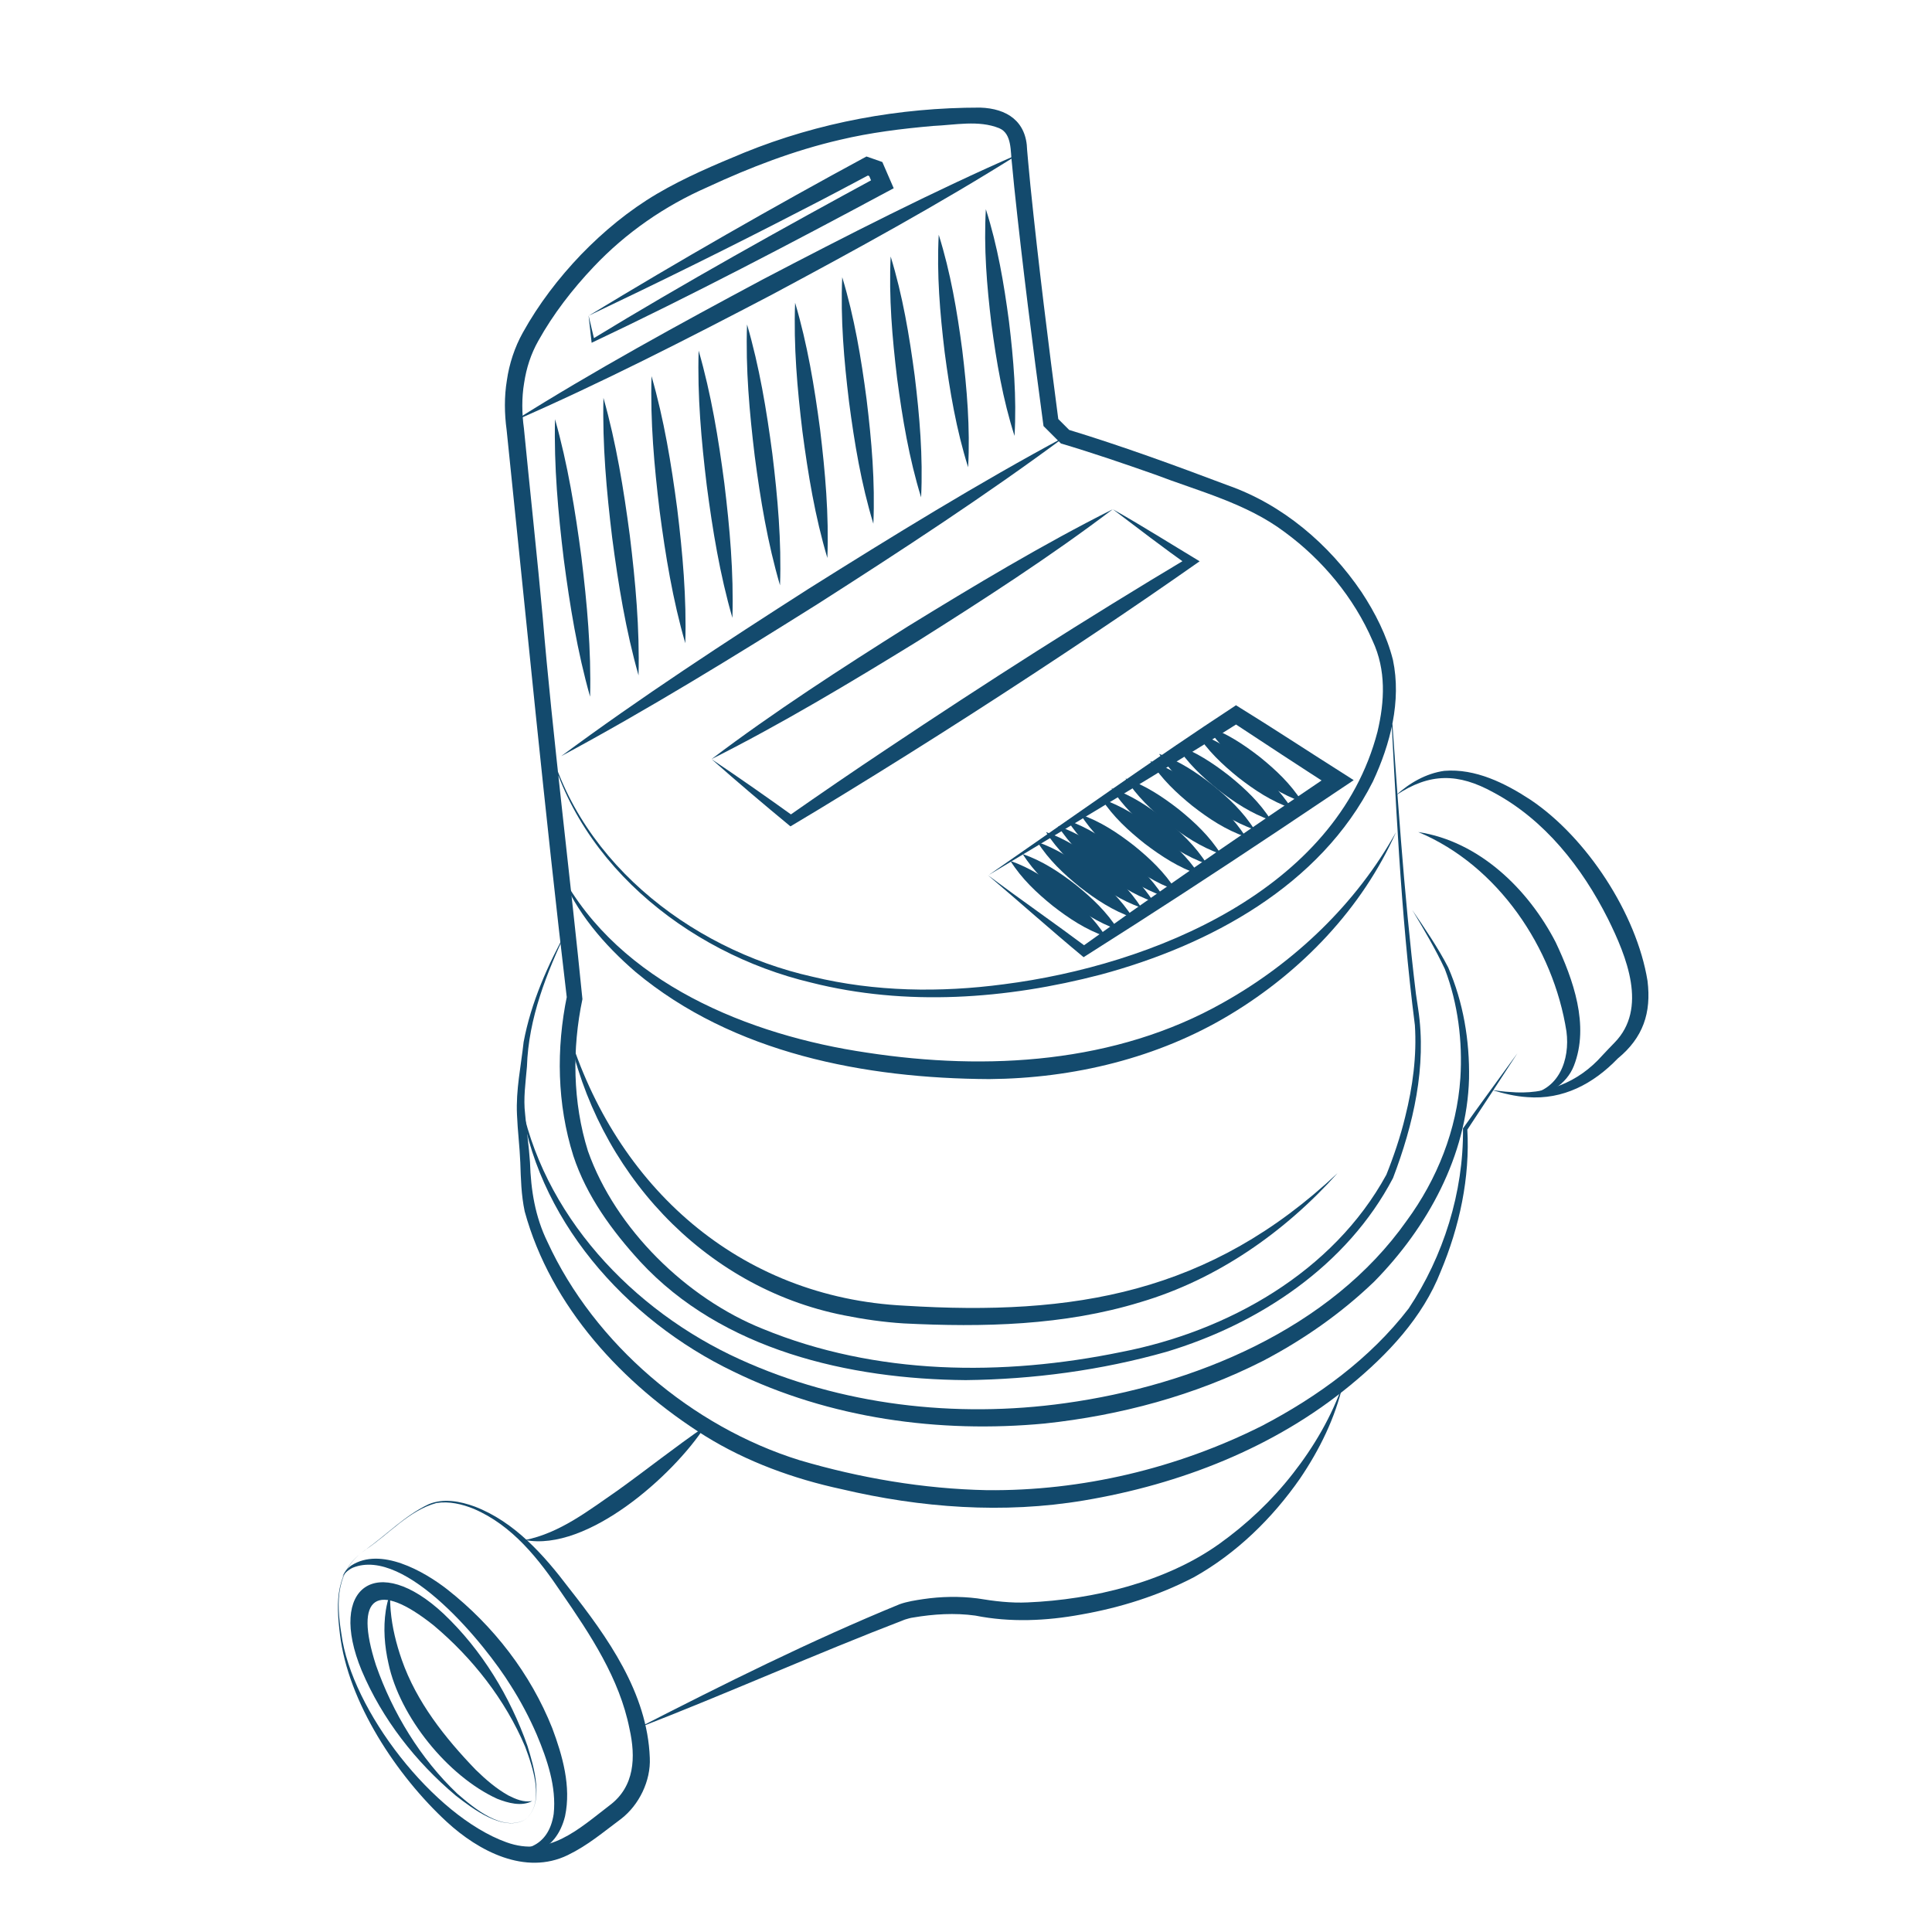 <?xml version="1.0" encoding="UTF-8"?>
<svg id="Layer_1" data-name="Layer 1" xmlns="http://www.w3.org/2000/svg" viewBox="0 0 425.2 425.2">
  <defs>
    <style>
      .cls-1 {
        fill: #134a6d;
      }
    </style>
  </defs>
  <g>
    <path class="cls-1" d="M124.82,204.59c-4.52,9.49-8.52,19.53-8.85,30.16-.3,3.61-.82,6.97-.4,10.44,.29,3.49,.83,6.96,1.07,10.57,.2,6.21,1.13,12.02,3.85,17.57,10.35,22.52,31.88,40.69,55.46,48.03,13.32,3.93,27.32,6.32,41.22,6.6,20.86,.22,41.86-4.78,60.51-14.13,12.27-6.4,23.86-14.82,32.34-25.85,7.65-11.48,12.09-25.61,11.96-39.48,0,0,0-.17,0-.17,0,0,.09-.12,.09-.12,2.89-4.09,8.95-12.36,11.9-16.43,0,0-5.54,8.5-5.54,8.5l-5.58,8.47s.08-.29,.08-.29c.62,10.72-1.71,21.49-5.85,31.36-3.97,10.16-11.7,18.31-19.95,25.09-16.68,13.71-37.38,21.76-58.55,25.31-17.74,2.99-35.94,1.63-53.35-2.48-10.51-2.26-20.88-6.02-30.05-11.71-18.12-11.34-33.97-28.47-39.7-49.4-.77-3.61-.85-7.24-.97-10.75-.13-3.46-.59-7-.73-10.56-.26-5.47,.88-10.65,1.46-15.99,1.64-8.75,5.34-17.01,9.6-24.73h0Z"/>
    <path class="cls-1" d="M115.52,338.94c7.77-1.56,14.05-6.54,20.45-10.94,6.45-4.63,12.58-9.53,19.19-14.06-7.01,10.8-25.89,27.64-39.65,24.99h0Z"/>
    <path class="cls-1" d="M140.34,380.34c18.94-9.69,37.97-19.21,57.66-27.28,1.69-.6,3.46-.86,5.23-1.13,3.9-.57,7.93-.65,11.89-.15,3.69,.61,7.32,1.06,11.08,.88,14.33-.61,30.38-4.48,42.14-12.88,6.1-4.36,11.61-9.57,16.22-15.49,4.66-5.95,8.53-12.58,11.02-19.75-1.7,7.49-5.17,14.53-9.48,20.88-6.08,8.74-13.98,16.45-23.3,21.68-7.79,4.06-16.24,6.72-24.86,8.23-7.65,1.41-15.62,1.77-23.31,.23-4.51-.62-9.15-.34-13.66,.43-.56,.06-1.28,.29-1.82,.45-19.65,7.55-39.18,16.3-58.82,23.9h0Z"/>
    <path class="cls-1" d="M80.45,341.07c4.65-3.31,8.67-7.55,13.89-10.01,3.23-1.38,6.96-.66,10.15,.51,8.72,3.34,15.19,10.63,20.68,17.88,8.53,10.84,17.31,23.1,17.84,37.43,.24,5.04-2.35,10.35-6.3,13.41-4.01,2.97-7.26,5.8-11.74,7.98-9.37,4.56-19.68-.89-26.63-7.3-10.98-10.11-21.76-26.35-23.53-41.35-.88-7.2-1.02-14.02,5.65-18.54h0Zm0,0c-6.55,4.53-6.48,11.38-5.32,18.5,2.23,16.87,20.29,40.1,36.29,45.87,9.33,3.41,15.91-2.88,22.78-8.14,5.5-4.14,5.74-10.57,4.34-16.84-2.2-11.06-8.59-20.67-14.93-29.86-5.03-7.49-10.83-14.88-19.32-18.52-2.6-1.06-5.44-1.73-8.25-1.29-6.09,1.67-10.44,6.86-15.59,10.28h0Z"/>
    <path class="cls-1" d="M115.62,400.44c-4.81,2.83-11.59-2.37-15.34-5.28-8.82-7.44-16.14-16.77-20.68-27.5-7.63-18.44,3.45-26.15,18.04-12.49,8.45,8.02,14.59,18.17,18.44,29.05,1.41,4.57,3.88,12.69-.47,16.22h0Zm0,0c4.4-3.68,1.62-11.51-.05-16.03-4.37-10.34-11.62-19.55-20.13-26.69-12.51-9.97-17.63-6.52-12.69,8.78,3.68,10.49,9.75,20.52,17.89,28.25,3.66,3.17,9.97,8.5,14.98,5.69h0Z"/>
    <path class="cls-1" d="M108.65,406.19c6.49,2.16,12.13,.29,13.21-6.99,.63-5.93-1.42-11.95-3.73-17.44-1.62-3.75-3.54-7.39-5.75-10.84-5.48-8.88-23.09-30.6-34.72-25.9-.91,.42-1.74,1.09-2.28,2,.35-1,1.08-1.87,1.98-2.51,6.42-4.1,15.88,1.24,21.09,5.3,10.16,8,18.31,18.51,23.1,30.55,2.26,6.04,4.19,12.83,2.81,19.35-1.95,7.93-8.76,10.44-15.7,6.48h0Z"/>
    <path class="cls-1" d="M86.09,350.72c-.35,1.21-.19,2.5-.11,3.74,.32,3.69,1.23,7.34,2.44,10.82,3.25,9.31,9.53,17.21,16.27,24.21,2.19,2.14,4.51,4.15,7.18,5.65,1.63,.82,3.36,1.58,5.27,1.24-2.38,1.27-5.35,.43-7.72-.5-10.88-4.97-21.44-18.06-23.92-29.76-.87-3.83-1.18-7.81-.59-11.69,.23-1.27,.43-2.62,1.19-3.7h0Z"/>
    <path class="cls-1" d="M114.42,241.24c4.71,26.02,24.82,47.22,48.38,57.91,22.2,10.13,47.51,13.03,71.59,9.67,28.2-3.9,58.37-16.26,75.21-40.17,6.69-9.11,11.04-20.02,11.8-31.36,.51-8.04-.51-16.41-3.41-24.01-2.09-4.46-4.62-8.73-7.15-12.97,2.79,4.1,5.61,8.2,7.89,12.62,3.32,7.64,4.73,16.09,4.58,24.45-.46,16.97-9.15,32.76-20.86,44.67-7.27,6.99-15.61,12.82-24.53,17.48-14.92,7.58-31.39,11.99-47.99,13.76-23.24,2.2-47.34-1.11-68.44-11.4-23.81-11.4-43.81-33.85-47.08-60.65h0Z"/>
    <path class="cls-1" d="M119.94,160.15c5.78,28.38,31.54,48.7,58.89,54.81,13.75,3.32,28.1,3.52,42.09,1.66,32.69-4.18,73.18-20.7,82.24-55.58,1.58-6.67,1.93-13.58-1.07-20-4.11-9.5-11.02-17.83-19.35-23.94-8.43-6.34-18.91-8.98-28.68-12.71-6.82-2.4-13.7-4.75-20.57-6.79,0,0-.31-.31-.31-.31,0,0-3.11-3.11-3.11-3.11,0,0-.41-.41-.41-.41,0,0-.08-.57-.08-.57-2.32-17.21-4.55-34.77-6.37-52.07,0,0-.51-5.23-.51-5.23-.34-2.56,.05-6.5-2.8-7.69-4.53-1.83-9.71-.7-14.58-.49-6.9,.61-13.73,1.45-20.46,3.05-10.07,2.33-19.81,6.07-29.19,10.43-9.41,4.13-17.92,10.02-25,17.5-4.69,4.95-8.93,10.43-12.21,16.33-1.64,2.92-2.61,5.95-3.11,9.25-.55,3.22-.5,6.74-.05,9.96,1.16,11.95,3.05,29.53,4.15,41.7,2.01,24.41,6.3,59.27,8.73,83.95-2.3,10.93-2.15,22.72,1.21,33.42,6.05,17.14,21.7,32.44,38.49,39.15,24.92,10.24,52.78,10.46,78.91,5.09,23.47-4.56,46.59-17.55,58.32-39.01,1.54-3.82,3.14-8.51,4.16-12.8,1.64-6.54,2.56-13.37,2.12-20.11-3.18-24.88-4.23-49.98-5.56-75,1.63,22.72,3.05,45.49,5.79,68.1,0,0,.5,3.37,.5,3.37,1.91,12.59-1.06,25.4-5.54,37.16-10.09,19.27-29.41,32.1-49.87,38.25-14.32,4.06-29.28,6.06-44.17,6.23-25.68-.21-53.63-6.59-71.65-26.09-6.22-6.8-11.81-14.45-14.71-23.27-3.59-11.38-3.8-23.58-1.39-35.24,0,0-.03,.58-.03,.58-4.77-40.19-9.11-85.04-13.26-125.08-.49-3.58-.54-7.35,.05-10.91,.51-3.63,1.73-7.33,3.51-10.52,3.51-6.32,7.87-12,12.81-17.17,4.97-5.13,10.53-9.73,16.71-13.38,6.11-3.6,12.66-6.36,19.21-9.07,16.45-6.68,34.15-9.92,51.92-9.91,5.95,.19,10.2,3.04,10.34,9.33,0,0,.23,2.6,.23,2.6l.49,5.2c1.77,17.28,3.95,34.78,6.21,51.97,0,0-.49-.98-.49-.98,0,0,3.11,3.11,3.11,3.11,0,0-.74-.43-.74-.43,11.97,3.64,23.68,7.92,35.36,12.33,12.08,4.24,22.29,12.95,29.43,23.49,2.99,4.53,5.57,9.61,6.91,14.92,1.91,9.04-.57,18.57-4.41,26.78-11.56,22.94-35.98,36.06-59.93,42.5-20.69,5.4-42.81,7.03-63.7,1.75-27.5-6.52-53.31-27.36-58.58-56.08h0Z"/>
    <path class="cls-1" d="M125.02,226.81c10.48,34.35,37.61,58.76,74.11,60.55,37.3,2.31,67.15-2.74,95.24-29.17-11.62,12.99-26.51,23.4-43.37,28.39-16.86,5.17-34.67,5.56-52.12,4.68-4.37-.27-8.86-.92-13.14-1.78-31.18-6.16-54.53-31.96-60.72-62.67h0Z"/>
    <path class="cls-1" d="M123.52,166.41c17.34-12.85,36.18-25.14,54.39-36.8,18.32-11.51,37.44-23.3,56.48-33.51-17.34,12.86-36.17,25.15-54.39,36.8-18.32,11.51-37.45,23.29-56.48,33.51h0Z"/>
    <path class="cls-1" d="M156.59,167.07c13.65-10.34,28.62-20.01,43.12-29.15,14.61-8.99,29.87-18.15,45.19-25.84-13.64,10.35-28.62,20.01-43.12,29.15-14.61,8.99-29.88,18.15-45.19,25.84h0Z"/>
    <path class="cls-1" d="M156.59,167.07c6.12,4.11,12.15,8.33,18.13,12.63,0,0-1.25-.05-1.25-.05,7.17-5.01,14.38-9.95,21.66-14.79,21.8-14.57,43.9-28.69,66.42-42.14,0,0-.01,1.74-.01,1.74-5.02-3.54-11.81-8.72-16.63-12.38,5.81,3.25,13.36,7.99,19.11,11.45-7.6,5.33-15.26,10.59-22.98,15.75-18.16,12.16-36.53,23.98-55.17,35.39-3.94,2.44-7.92,4.82-11.91,7.2-5.87-4.84-11.67-9.76-17.37-14.8h0Z"/>
    <path class="cls-1" d="M224.31,33.85c-17.49,11.02-36.39,21.35-54.66,31.12-18.36,9.61-37.51,19.41-56.48,27.67,17.49-11.03,36.39-21.35,54.66-31.12,18.36-9.6,37.52-19.4,56.48-27.67h0Z"/>
    <path class="cls-1" d="M307.25,175.01c2.91-2.67,6.6-4.8,10.61-5.36,6.84-.56,13.42,2.72,18.98,6.37,12.35,8.28,23.36,25.08,25.75,39.85,.87,7.04-.97,12.51-6.55,17.09-5.36,5.56-12.03,9.12-19.91,8.5-2.68-.17-5.26-.8-7.77-1.57,1.12,.14,2.79,.4,3.9,.43,7.93,.74,15.09-2.06,20.36-8.01,.66-.72,2.02-2.13,2.7-2.83,7.4-7.53,2.64-19.02-1.43-27.25-5.71-11.34-13.92-21.81-25.22-27.84-7.72-4.26-13.99-4.35-21.43,.63h0Z"/>
    <path class="cls-1" d="M312.13,183.12c13.41,2.03,24.24,12.58,30.27,24.3,3.81,8.09,7.47,18.24,3.99,27.13-1.57,4.06-5.96,6.99-10.3,6.35,6.96-.84,9.48-7.63,8.66-13.89-2.86-18.36-15.07-36.56-32.62-43.89h0Z"/>
  </g>
  <path class="cls-1" d="M123.41,192.21c12.95,24.19,41.5,35.65,67.4,39.46,26.45,4.04,54.72,2.39,78.4-11.02,15.64-8.76,29.31-21.77,38.04-37.53-7.45,16.8-20.83,30.72-36.52,40.17-15.87,9.59-34.55,14.05-53,14.2-27.35-.14-56.34-5.64-77.84-23.57-6.91-5.96-13.14-13.16-16.49-21.71h0Z"/>
  <path class="cls-1" d="M217.48,192.66c15.9-11.02,37.61-26.36,53.6-36.82,0,0,.94-.63,.94-.63l1,.63c6.56,4.03,15.81,10.1,22.41,14.26,0,0,2.5,1.6,2.5,1.6-1.18,.8-14.85,9.93-16.45,11.01-14,9.34-28.1,18.52-42.32,27.52,0,0-.68,.43-.68,.43-7.11-5.89-14.08-12.14-21.01-18h0Zm0,0c7.3,5.44,14.59,10.5,21.75,15.85,0,0-1.25-.05-1.25-.05,13.68-9.8,27.48-19.43,41.39-28.9,0,0,13.92-9.45,13.92-9.45l.03,3.25c-6.61-4.25-15.78-10.26-22.24-14.53,0,0,1.94,0,1.94,0-15.73,9.99-39.33,24.04-55.54,33.82h0Z"/>
  <g>
    <path class="cls-1" d="M122.15,92.26c2.81,9.95,4.45,20.08,5.8,30.29,1.25,10.22,2.18,20.45,1.92,30.78-2.82-9.95-4.46-20.08-5.8-30.29-1.24-10.22-2.17-20.45-1.92-30.78h0Z"/>
    <path class="cls-1" d="M132.81,87.57c2.81,9.95,4.45,20.08,5.8,30.29,1.25,10.22,2.18,20.45,1.92,30.78-2.82-9.95-4.46-20.08-5.8-30.29-1.24-10.22-2.17-20.45-1.92-30.78h0Z"/>
    <path class="cls-1" d="M143.39,82.79c2.76,9.56,4.35,19.31,5.65,29.14,1.2,9.84,2.08,19.68,1.78,29.63-2.77-9.56-4.36-19.31-5.65-29.14-1.19-9.84-2.07-19.68-1.78-29.63h0Z"/>
    <path class="cls-1" d="M153.76,77.17c2.76,9.57,4.36,19.33,5.65,29.16,1.2,9.85,2.08,19.7,1.78,29.65-2.77-9.57-4.36-19.33-5.65-29.16-1.19-9.85-2.08-19.7-1.78-29.65h0Z"/>
    <path class="cls-1" d="M164.41,71.41c2.73,9.34,4.3,18.86,5.57,28.46,1.17,9.61,2.03,19.23,1.69,28.95-2.74-9.33-4.31-18.86-5.57-28.46-1.16-9.61-2.02-19.23-1.69-28.95h0Z"/>
    <path class="cls-1" d="M174.99,66.63c2.71,9.13,4.25,18.45,5.49,27.84,1.14,9.41,1.97,18.81,1.61,28.33-2.72-9.12-4.25-18.44-5.49-27.84-1.14-9.41-1.96-18.82-1.61-28.33h0Z"/>
    <path class="cls-1" d="M185.36,61.01c2.67,8.8,4.17,17.8,5.36,26.88,1.11,9.09,1.89,18.18,1.49,27.37-2.68-8.8-4.17-17.8-5.36-26.88-1.1-9.09-1.89-18.18-1.49-27.37h0Z"/>
    <path class="cls-1" d="M196.02,56.45c2.64,8.6,4.11,17.39,5.29,26.26,1.08,8.88,1.84,17.76,1.41,26.75-2.65-8.59-4.12-17.39-5.29-26.26-1.07-8.88-1.83-17.77-1.41-26.75h0Z"/>
    <path class="cls-1" d="M206.6,51.67c2.6,8.29,4.04,16.77,5.17,25.34,1.04,8.58,1.76,17.15,1.3,25.83-2.61-8.29-4.04-16.77-5.17-25.34-1.03-8.58-1.76-17.15-1.3-25.83h0Z"/>
    <path class="cls-1" d="M216.97,46.05c2.58,8.07,3.98,16.34,5.09,24.7,1.01,8.36,1.71,16.72,1.22,25.19-2.58-8.07-3.99-16.34-5.09-24.7-1.01-8.36-1.7-16.73-1.22-25.19h0Z"/>
  </g>
  <path class="cls-1" d="M129.55,69.49l1.27,5.39-.49-.24c19.95-12.18,42.31-24.62,62.93-35.8,0,0-.87,2.48-.87,2.48l-1.42-3.35,1.13,1.06-1.89-.68,1.55-.12c-5.04,2.68-10.07,5.36-15.17,7.96-15.48,8.01-31.26,15.79-47.05,23.3h0Zm0,0c19.9-12.09,40.6-23.94,61.14-35.05,.6,.18,2.11,.75,2.71,.94,0,0,.79,.28,.79,.28,0,0,.34,.79,.34,.79,.47,1.09,1.7,3.92,2.16,4.98,0,0-1.58,.84-1.58,.84-20.68,11.11-43.31,22.96-64.46,32.96,0,0-.44,.21-.44,.21,0,0-.05-.44-.05-.44,0,0-.62-5.5-.62-5.5h0Z"/>
  <path class="cls-1" d="M222.38,189.48c4.38,1.52,8.11,4,11.7,6.79,3.54,2.86,6.8,5.93,9.27,9.85-4.38-1.52-8.11-3.99-11.7-6.79-3.53-2.86-6.79-5.93-9.27-9.85h0Z"/>
  <path class="cls-1" d="M225.08,187.96c4.38,1.52,8.11,4,11.7,6.79,3.54,2.86,6.8,5.93,9.27,9.85-4.38-1.52-8.11-3.99-11.7-6.79-3.53-2.86-6.79-5.93-9.27-9.85h0Z"/>
  <path class="cls-1" d="M230.2,183.12c4.38,1.52,8.11,4,11.7,6.79,3.54,2.86,6.8,5.93,9.27,9.85-4.38-1.52-8.11-3.99-11.7-6.79-3.53-2.86-6.79-5.93-9.27-9.85h0Z"/>
  <path class="cls-1" d="M228.32,185.31c4.38,1.52,8.11,4,11.7,6.79,3.54,2.86,6.8,5.93,9.27,9.85-4.38-1.52-8.11-3.99-11.7-6.79-3.53-2.86-6.79-5.93-9.27-9.85h0Z"/>
  <path class="cls-1" d="M234.95,180.55c4.38,1.52,8.11,4,11.7,6.79,3.54,2.86,6.8,5.93,9.27,9.85-4.38-1.52-8.11-3.99-11.7-6.79-3.53-2.86-6.79-5.93-9.27-9.85h0Z"/>
  <path class="cls-1" d="M232.87,181.81c4.38,1.52,8.11,4,11.7,6.79,3.54,2.86,6.8,5.93,9.27,9.85-4.38-1.52-8.11-3.99-11.7-6.79-3.53-2.86-6.79-5.93-9.27-9.85h0Z"/>
  <path class="cls-1" d="M237.81,179.26c4.38,1.52,8.11,4,11.7,6.79,3.54,2.86,6.8,5.93,9.27,9.85-4.38-1.52-8.11-3.99-11.7-6.79-3.53-2.86-6.79-5.93-9.27-9.85h0Z"/>
  <path class="cls-1" d="M242.42,175.83c4.45,1.51,8.26,3.99,11.93,6.77,3.62,2.86,6.97,5.93,9.54,9.86-4.45-1.51-8.26-3.98-11.93-6.77-3.61-2.86-6.96-5.93-9.54-9.86h0Z"/>
  <path class="cls-1" d="M244.62,173.49c4.38,1.52,8.11,4,11.7,6.79,3.54,2.86,6.8,5.93,9.27,9.85-4.38-1.52-8.11-3.99-11.7-6.79-3.53-2.86-6.79-5.93-9.27-9.85h0Z"/>
  <path class="cls-1" d="M247.71,171.32c4.38,1.52,8.11,4,11.7,6.79,3.54,2.86,6.8,5.93,9.27,9.85-4.38-1.52-8.11-3.99-11.7-6.79-3.53-2.86-6.79-5.93-9.27-9.85h0Z"/>
  <path class="cls-1" d="M253.16,167.52c4.38,1.52,8.11,4,11.7,6.79,3.54,2.86,6.8,5.93,9.27,9.85-4.38-1.52-8.11-3.99-11.7-6.79-3.53-2.86-6.79-5.93-9.27-9.85h0Z"/>
  <path class="cls-1" d="M255.1,165.92c4.38,1.52,8.11,4,11.7,6.79,3.54,2.86,6.8,5.93,9.27,9.85-4.38-1.52-8.11-3.99-11.7-6.79-3.53-2.86-6.79-5.93-9.27-9.85h0Z"/>
  <path class="cls-1" d="M258.78,163.91c4.38,1.52,8.11,4,11.7,6.79,3.54,2.86,6.8,5.93,9.27,9.85-4.38-1.52-8.11-3.99-11.7-6.79-3.53-2.86-6.79-5.93-9.27-9.85h0Z"/>
  <path class="cls-1" d="M263.25,161.25c4.38,1.52,8.11,4,11.7,6.79,3.54,2.86,6.8,5.93,9.27,9.85-4.38-1.52-8.11-3.99-11.7-6.79-3.53-2.86-6.79-5.93-9.27-9.85h0Z"/>
  <path class="cls-1" d="M265.59,159.83c4.38,1.52,8.11,4,11.7,6.79,3.54,2.86,6.8,5.93,9.27,9.85-4.38-1.52-8.11-3.99-11.7-6.79-3.53-2.86-6.79-5.93-9.27-9.85h0Z"/>
</svg>